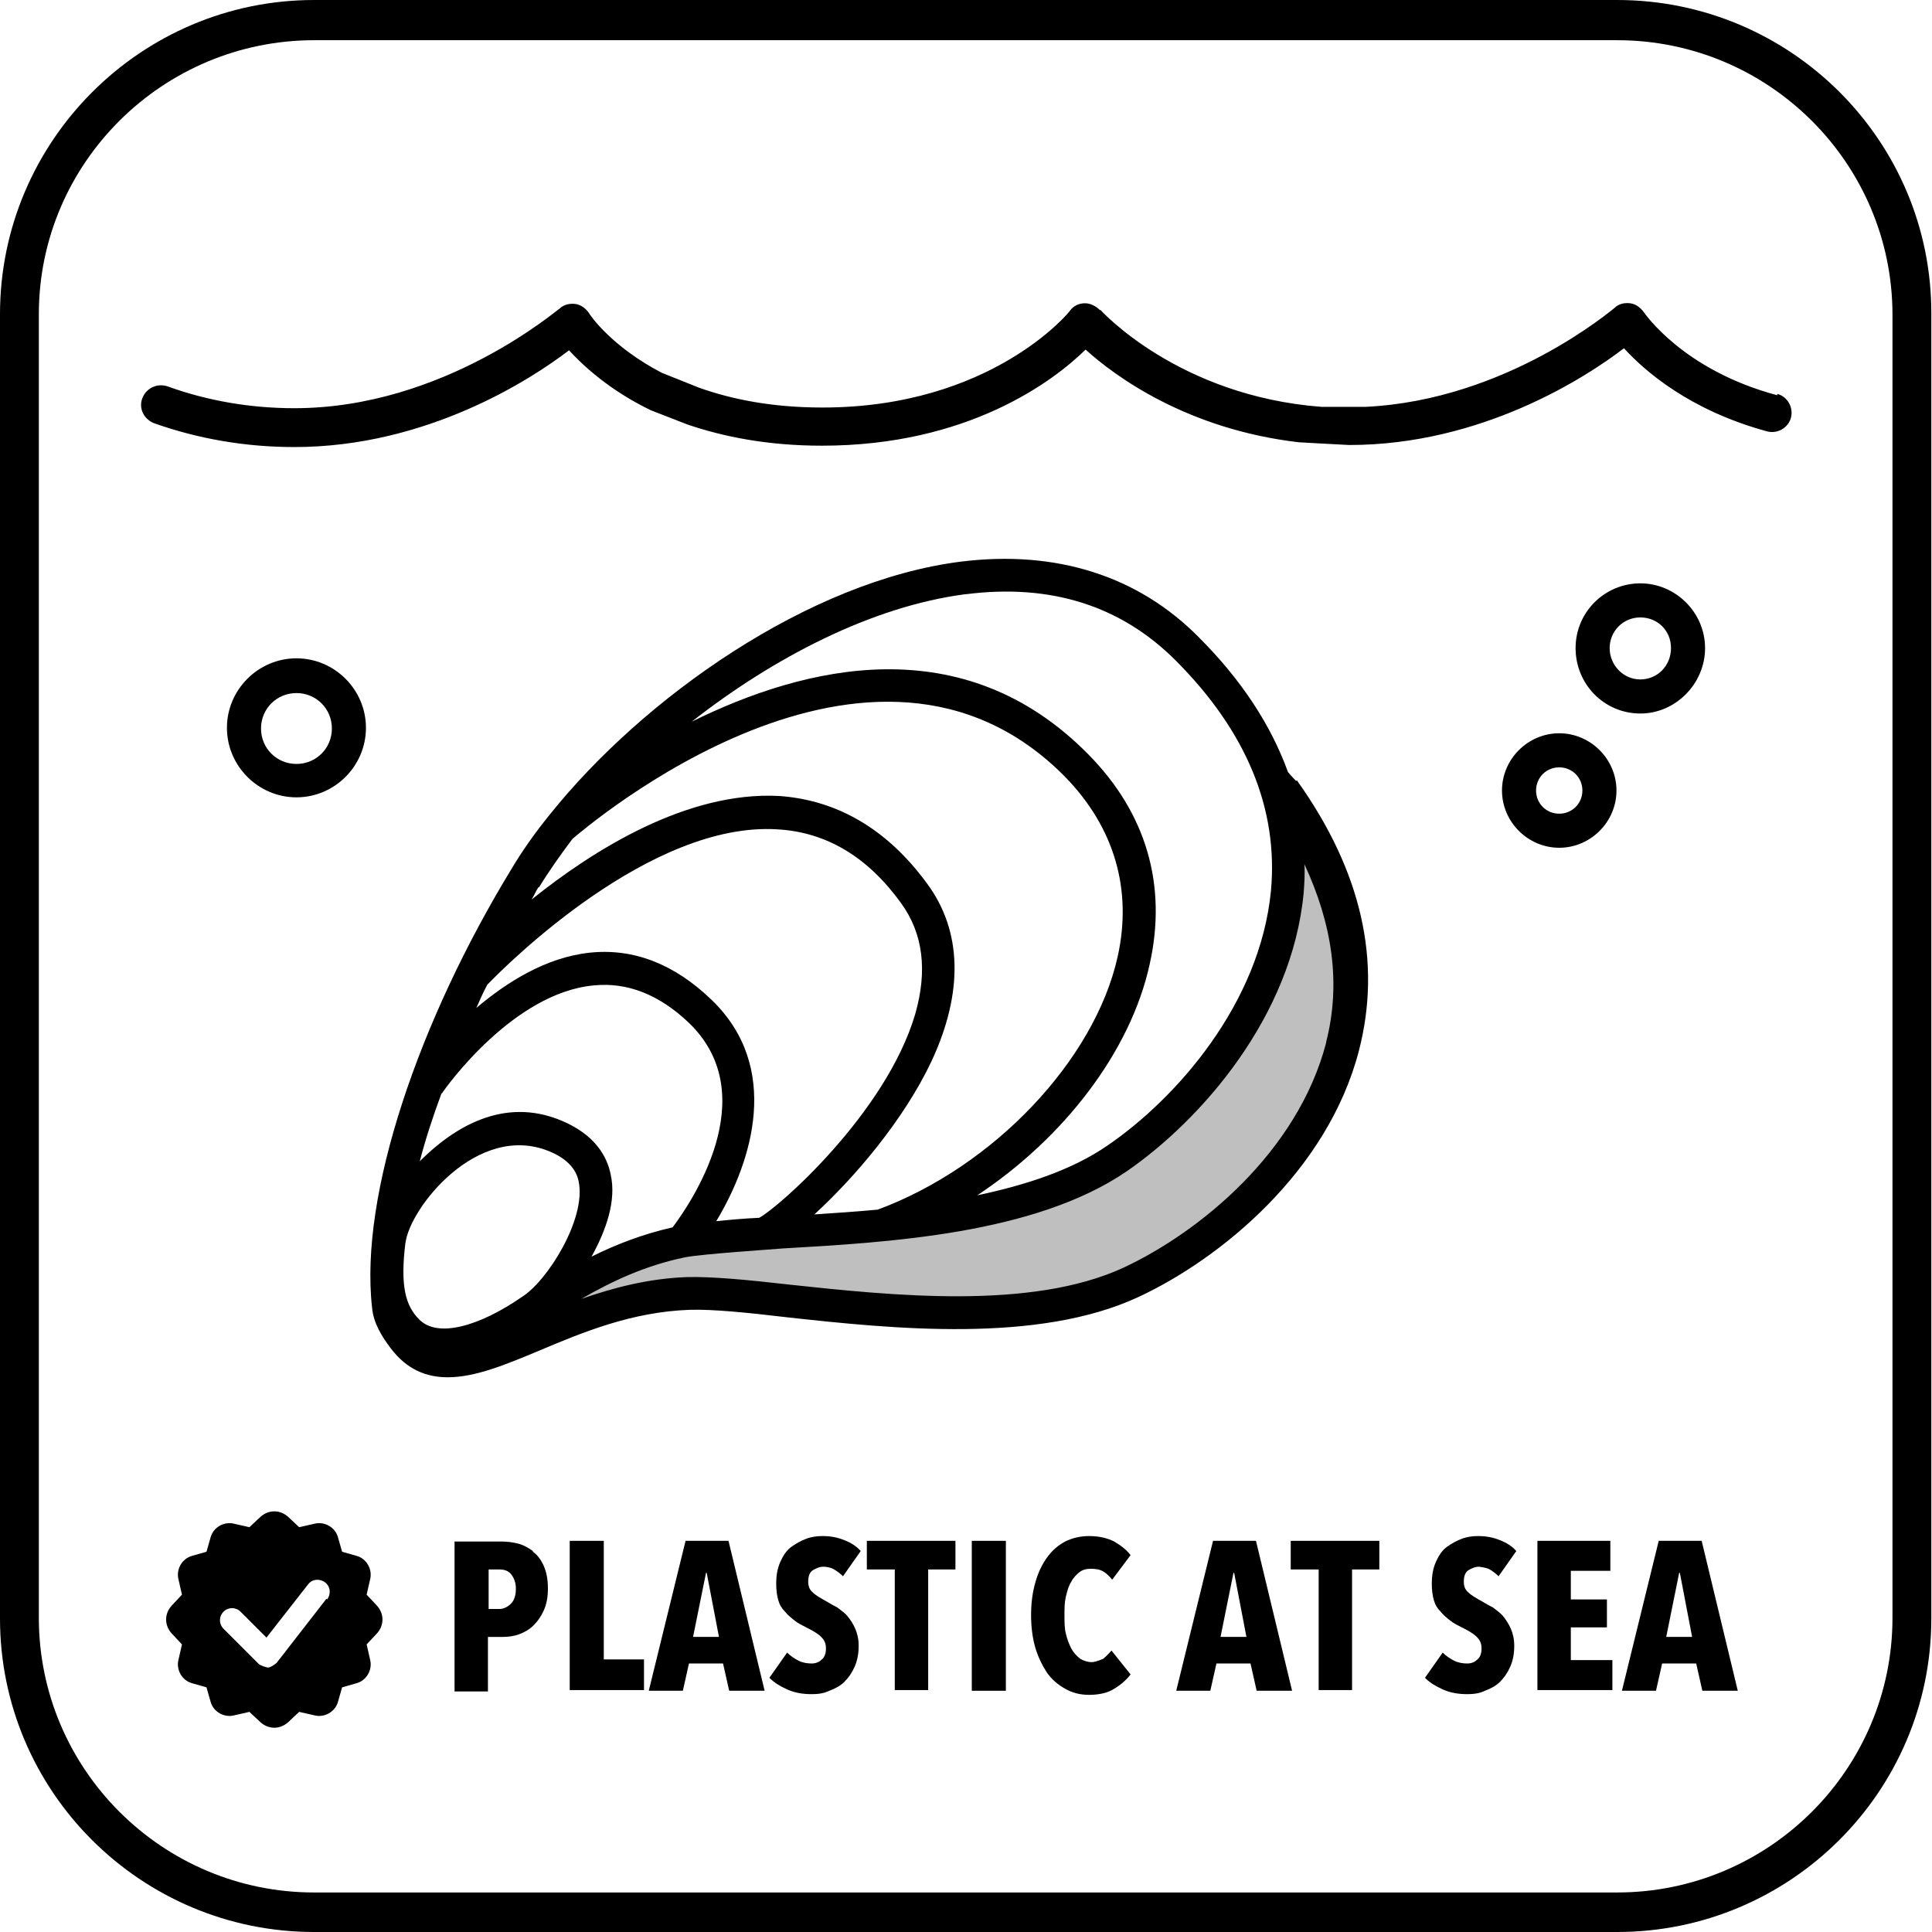 <svg xmlns="http://www.w3.org/2000/svg" id="uuid-2cdeb538-d7b1-40cf-af44-6c23aa8a2f3d" viewBox="0 0 28.35 28.35"><path d="M23.73,0H4.61C2.07,0,0,2.07,0,4.61v19.14c0,2.54,2.07,4.6,4.61,4.6h19.12c2.54,0,4.61-2.06,4.61-4.6V4.61C28.35,2.07,26.28,0,23.73,0ZM27.77,23.74c0,2.22-1.81,4.03-4.04,4.03H4.61c-2.23,0-4.04-1.81-4.04-4.03V4.61c0-2.22,1.82-4.02,4.04-4.02h19.12c2.23,0,4.04,1.81,4.04,4.03v19.14h0Z"></path><path d="M5.38,23.4l.05-.22c.04-.15-.05-.31-.2-.35l-.21-.06-.06-.21c-.04-.15-.2-.24-.35-.2l-.22.05-.16-.15c-.12-.11-.29-.11-.41,0l-.16.15-.22-.05c-.15-.04-.31.05-.35.2l-.06.21-.21.06c-.15.04-.24.2-.2.35l.05.22-.15.16c-.11.12-.11.29,0,.41l.15.16-.05.22c-.04.15.05.31.2.35l.21.06.06.21c.04.15.2.24.35.2l.22-.05.16.15c.12.11.29.11.41,0l.16-.15.22.05c.15.04.31-.05.35-.2l.06-.21.21-.06c.15-.04.24-.2.2-.35l-.05-.22.15-.16c.11-.12.11-.29,0-.41l-.15-.16ZM4.79,23.46l-.73.94s-.08.07-.13.07h0s-.09-.02-.13-.05l-.52-.52c-.07-.07-.07-.18,0-.25s.18-.07.25,0l.38.38.61-.78c.06-.08.17-.09.25-.03s.09.17.03.25h0Z"></path><path d="M7.82,22.76c-.07-.05-.14-.09-.22-.11s-.16-.03-.24-.03h-.69v2.2h.49v-.8h.22c.08,0,.16-.01.24-.04s.15-.07.21-.13.11-.13.15-.22.06-.19.06-.32-.02-.24-.06-.33-.09-.16-.16-.21h0ZM7.5,23.53c-.05.05-.11.08-.17.08h-.16v-.58h.16c.07,0,.13.02.17.07s.07.12.07.21-.02.17-.07.22Z"></path><polygon points="8.86 22.61 8.36 22.61 8.36 24.8 9.45 24.8 9.45 24.35 8.86 24.35 8.86 22.61"></polygon><path d="M10.06,22.61l-.54,2.2h.5l.09-.4h.5l.09.4h.52l-.53-2.2h-.63ZM10.17,24.02l.19-.94h.01l.18.94h-.38Z"></path><path d="M12.08,22.99c.05,0,.11.01.16.04s.09.06.13.1l.26-.37c-.06-.07-.14-.12-.24-.16-.1-.04-.2-.06-.32-.06-.08,0-.16.01-.24.04s-.15.07-.22.12-.12.13-.16.22-.06.19-.06.32c0,.09.01.17.03.24s.05.12.1.17c.04.05.09.09.14.13.05.04.11.07.17.1.1.05.17.09.22.14s.07.1.07.17-.02.13-.06.16c-.04.04-.09.06-.15.06s-.13-.01-.19-.04c-.06-.03-.12-.07-.17-.12l-.26.37c.07.07.15.12.26.17.11.05.23.07.36.07.09,0,.18-.01.26-.05.08-.03.16-.07.22-.13s.11-.13.15-.22.06-.19.06-.31c0-.1-.02-.18-.05-.25s-.07-.13-.11-.18-.1-.09-.15-.13c-.06-.03-.11-.06-.16-.09-.09-.05-.16-.09-.2-.13-.05-.04-.07-.09-.07-.16,0-.08.02-.14.07-.17s.1-.05.15-.05Z"></path><polygon points="12.72 23.03 13.13 23.03 13.13 24.8 13.62 24.8 13.62 23.03 14.02 23.03 14.02 22.61 12.72 22.61 12.72 23.03"></polygon><rect x="14.26" y="22.61" width=".5" height="2.2"></rect><path d="M16.19,24.34s-.11.05-.17.05-.12-.02-.17-.05c-.05-.04-.09-.08-.13-.15-.03-.06-.06-.13-.08-.22-.02-.08-.02-.17-.02-.27s0-.18.02-.27c.02-.08.04-.16.08-.22.03-.06.08-.11.12-.14.05-.04.11-.05.17-.05.07,0,.13.01.18.04.05.03.09.07.13.12l.27-.36c-.06-.08-.14-.14-.24-.2-.1-.05-.22-.08-.37-.08-.13,0-.25.03-.35.08-.11.06-.19.13-.27.24-.07.1-.13.22-.17.37-.04.14-.06.3-.06.47s.02.33.06.47.1.26.17.37c.07.1.16.18.27.24.1.06.22.09.35.09.15,0,.28-.03.37-.09.1-.06.18-.13.24-.21l-.28-.35s-.07.08-.12.12Z"></path><path d="M17.8,22.61l-.54,2.2h.5l.09-.4h.5l.09.4h.52l-.53-2.2h-.63ZM17.91,24.02l.19-.94h.01l.18.94h-.38Z"></path><polygon points="18.94 23.03 19.35 23.03 19.35 24.8 19.84 24.8 19.84 23.03 20.24 23.03 20.24 22.61 18.94 22.61 18.94 23.03"></polygon><path d="M21.7,22.99s.11.01.16.04.09.06.13.1l.26-.37c-.06-.07-.14-.12-.24-.16-.1-.04-.2-.06-.32-.06-.08,0-.16.01-.24.04s-.15.07-.22.12-.12.13-.16.22c-.04.09-.06.19-.06.32,0,.09.01.17.03.24s.05.12.1.17c.04.05.09.09.14.13.05.04.11.07.17.1.1.05.17.09.22.14s.07.1.07.17-.02.13-.06.16c-.04.04-.09.06-.15.06s-.13-.01-.19-.04c-.06-.03-.12-.07-.17-.12l-.26.37c.07.07.15.12.26.17s.23.07.36.07c.09,0,.18-.01.26-.05.08-.03.16-.07.22-.13s.11-.13.15-.22c.04-.09.06-.19.06-.31,0-.1-.02-.18-.05-.25-.03-.07-.07-.13-.11-.18s-.1-.09-.15-.13c-.06-.03-.11-.06-.16-.09-.09-.05-.16-.09-.2-.13-.05-.04-.07-.09-.07-.16,0-.08.02-.14.07-.17s.1-.05.15-.05Z"></path><polygon points="23.05 23.88 23.58 23.88 23.58 23.47 23.05 23.47 23.05 23.05 23.63 23.05 23.63 22.61 22.56 22.61 22.56 24.8 23.66 24.8 23.66 24.36 23.05 24.36 23.05 23.88"></polygon><path d="M24.34,22.61l-.54,2.2h.5l.09-.4h.5l.09.4h.52l-.53-2.2h-.63ZM24.45,24.02l.19-.94h.01l.18.94h-.38Z"></path><path d="M22.88,12.44c-.46,0-.84-.38-.84-.84s.38-.84.84-.84.84.38.84.84-.38.84-.84.84ZM22.88,11.26c-.19,0-.34.15-.34.34s.15.34.34.34.34-.15.34-.34-.15-.34-.34-.34Z"></path><path d="M24.07,10.47c-.53,0-.95-.43-.95-.96s.43-.95.95-.95.95.43.95.95-.43.96-.95.96ZM24.07,9.06c-.25,0-.45.2-.45.45s.2.46.45.46.45-.2.45-.46-.2-.45-.45-.45Z"></path><path d="M4.35,11.7c-.56,0-1.02-.46-1.02-1.02s.46-1.02,1.02-1.02,1.02.46,1.02,1.02-.46,1.02-1.02,1.02ZM4.35,10.17c-.29,0-.52.23-.52.52s.23.52.52.52.52-.23.52-.52-.23-.52-.52-.52Z"></path><path d="M26.08,5.78v.02c-1.39-.37-1.95-1.21-1.96-1.22-.05-.07-.12-.12-.2-.13-.09-.01-.17.01-.23.07-.02.01-1.57,1.35-3.65,1.45h-.65c-2.1-.16-3.23-1.41-3.24-1.42h-.01c-.06-.06-.14-.1-.22-.1-.09,0-.17.04-.22.11,0,.01-1.15,1.42-3.63,1.42-.74,0-1.33-.12-1.81-.29l-.55-.22c-.73-.38-1.05-.84-1.07-.88-.05-.07-.12-.12-.2-.13-.08-.01-.17.01-.23.07-.02,0-1.69,1.46-3.89,1.46-.65,0-1.28-.11-1.86-.32-.15-.05-.31.02-.37.17-.06.15.02.31.17.37.65.23,1.34.35,2.06.35,1.94,0,3.47-.99,4.03-1.42.21.23.6.59,1.2.88l.54.21c.53.18,1.18.31,1.97.31,2.15,0,3.4-.95,3.87-1.41.43.39,1.49,1.17,3.13,1.36,0,0,.71.04.74.04,1.94,0,3.47-.99,4.03-1.42.3.33.96.91,2.1,1.22.15.04.31-.05.35-.2.04-.15-.05-.31-.2-.35Z"></path><path d="M11.58,19.01c1.5.16,3.55.38,4.9-.25,1.11-.52,2.67-1.65,3.09-3.26.22-.86-.02-2.28-.44-3.15,0,.14-.1.66-.11.8-.17,1.82-1.45,3.17-2.54,3.92-1.35.92-3.4,1.06-4.96,1.14-.1,0-1.17.08-1.43.13-.58.11-1.51.66-1.95.91.46-.16,1.36-.34,1.93-.35.35-.01.89.05,1.5.12Z" style="opacity:.25;"></path><path d="M19.02,11.46s-.08-.08-.12-.13c-.25-.69-.68-1.35-1.31-1.98-.89-.9-2.09-1.28-3.48-1.11-2.25.28-4.68,2.01-6.04,3.71,0,0,0,0,0,0,0,0,0,0,0,0-.22.27-.41.54-.57.81-1.34,2.2-2.23,4.76-2.04,6.43.02.23.15.43.27.59.24.32.53.43.84.43.41,0,.86-.19,1.34-.39.64-.27,1.36-.57,2.21-.6.34-.01.84.04,1.43.11,1.55.17,3.68.39,5.16-.3,1.2-.56,2.77-1.84,3.23-3.61.34-1.31.04-2.64-.91-3.97ZM14.17,8.72c1.25-.16,2.28.17,3.08.97,1.04,1.04,1.51,2.18,1.4,3.38-.16,1.66-1.39,3.05-2.4,3.74-.52.36-1.2.58-1.91.73,1.27-.84,2.25-2.11,2.53-3.39.26-1.16-.05-2.22-.9-3.08-1.84-1.87-4.16-1.3-5.82-.48,1.2-.94,2.64-1.69,4.01-1.87ZM7.91,13.02c.14-.23.31-.47.49-.71.19-.16,4.4-3.78,7.23-.91.72.74.99,1.65.77,2.64-.34,1.52-1.82,3.08-3.52,3.71,0,0,0,0,0,0-.32.03-.63.05-.93.07.58-.53,1.31-1.38,1.72-2.25.47-1.01.45-1.91-.07-2.61-.58-.79-1.31-1.22-2.17-1.28-1.35-.07-2.72.79-3.63,1.52.04-.06.06-.12.1-.18ZM7.16,14.44c.29-.3,2.39-2.39,4.25-2.27.71.04,1.32.4,1.81,1.08.33.45.39,1,.21,1.63-.43,1.46-2.02,2.85-2.29,2.99-.23.01-.44.03-.63.05.53-.88.96-2.26-.07-3.25-.54-.52-1.14-.76-1.79-.69-.64.07-1.21.43-1.66.81.05-.11.1-.23.16-.34ZM6.48,16.05c.08-.12,1.06-1.48,2.23-1.59.49-.05.96.13,1.4.55,1.12,1.08,0,2.68-.24,3-.44.1-.83.25-1.19.43.21-.38.37-.82.28-1.21-.05-.25-.22-.58-.73-.79-.85-.35-1.58.11-2.07.6.08-.31.19-.65.32-1ZM5.95,18.24c.06-.51,1.05-1.77,2.1-1.35.25.1.4.25.44.44.12.55-.46,1.47-.83,1.7-.62.43-1.24.61-1.51.33-.2-.2-.28-.49-.2-1.13ZM19.46,15.3c-.42,1.61-1.86,2.78-2.97,3.3-1.36.63-3.41.41-4.91.25-.61-.07-1.14-.12-1.5-.11-.57.02-1.09.16-1.55.32.45-.26.94-.49,1.52-.61.25-.05,1.33-.12,1.43-.13,1.56-.09,3.7-.21,5.05-1.13,1.09-.75,2.43-2.27,2.6-4.09.01-.14.02-.28.01-.42.41.88.54,1.75.32,2.61Z"></path></svg>